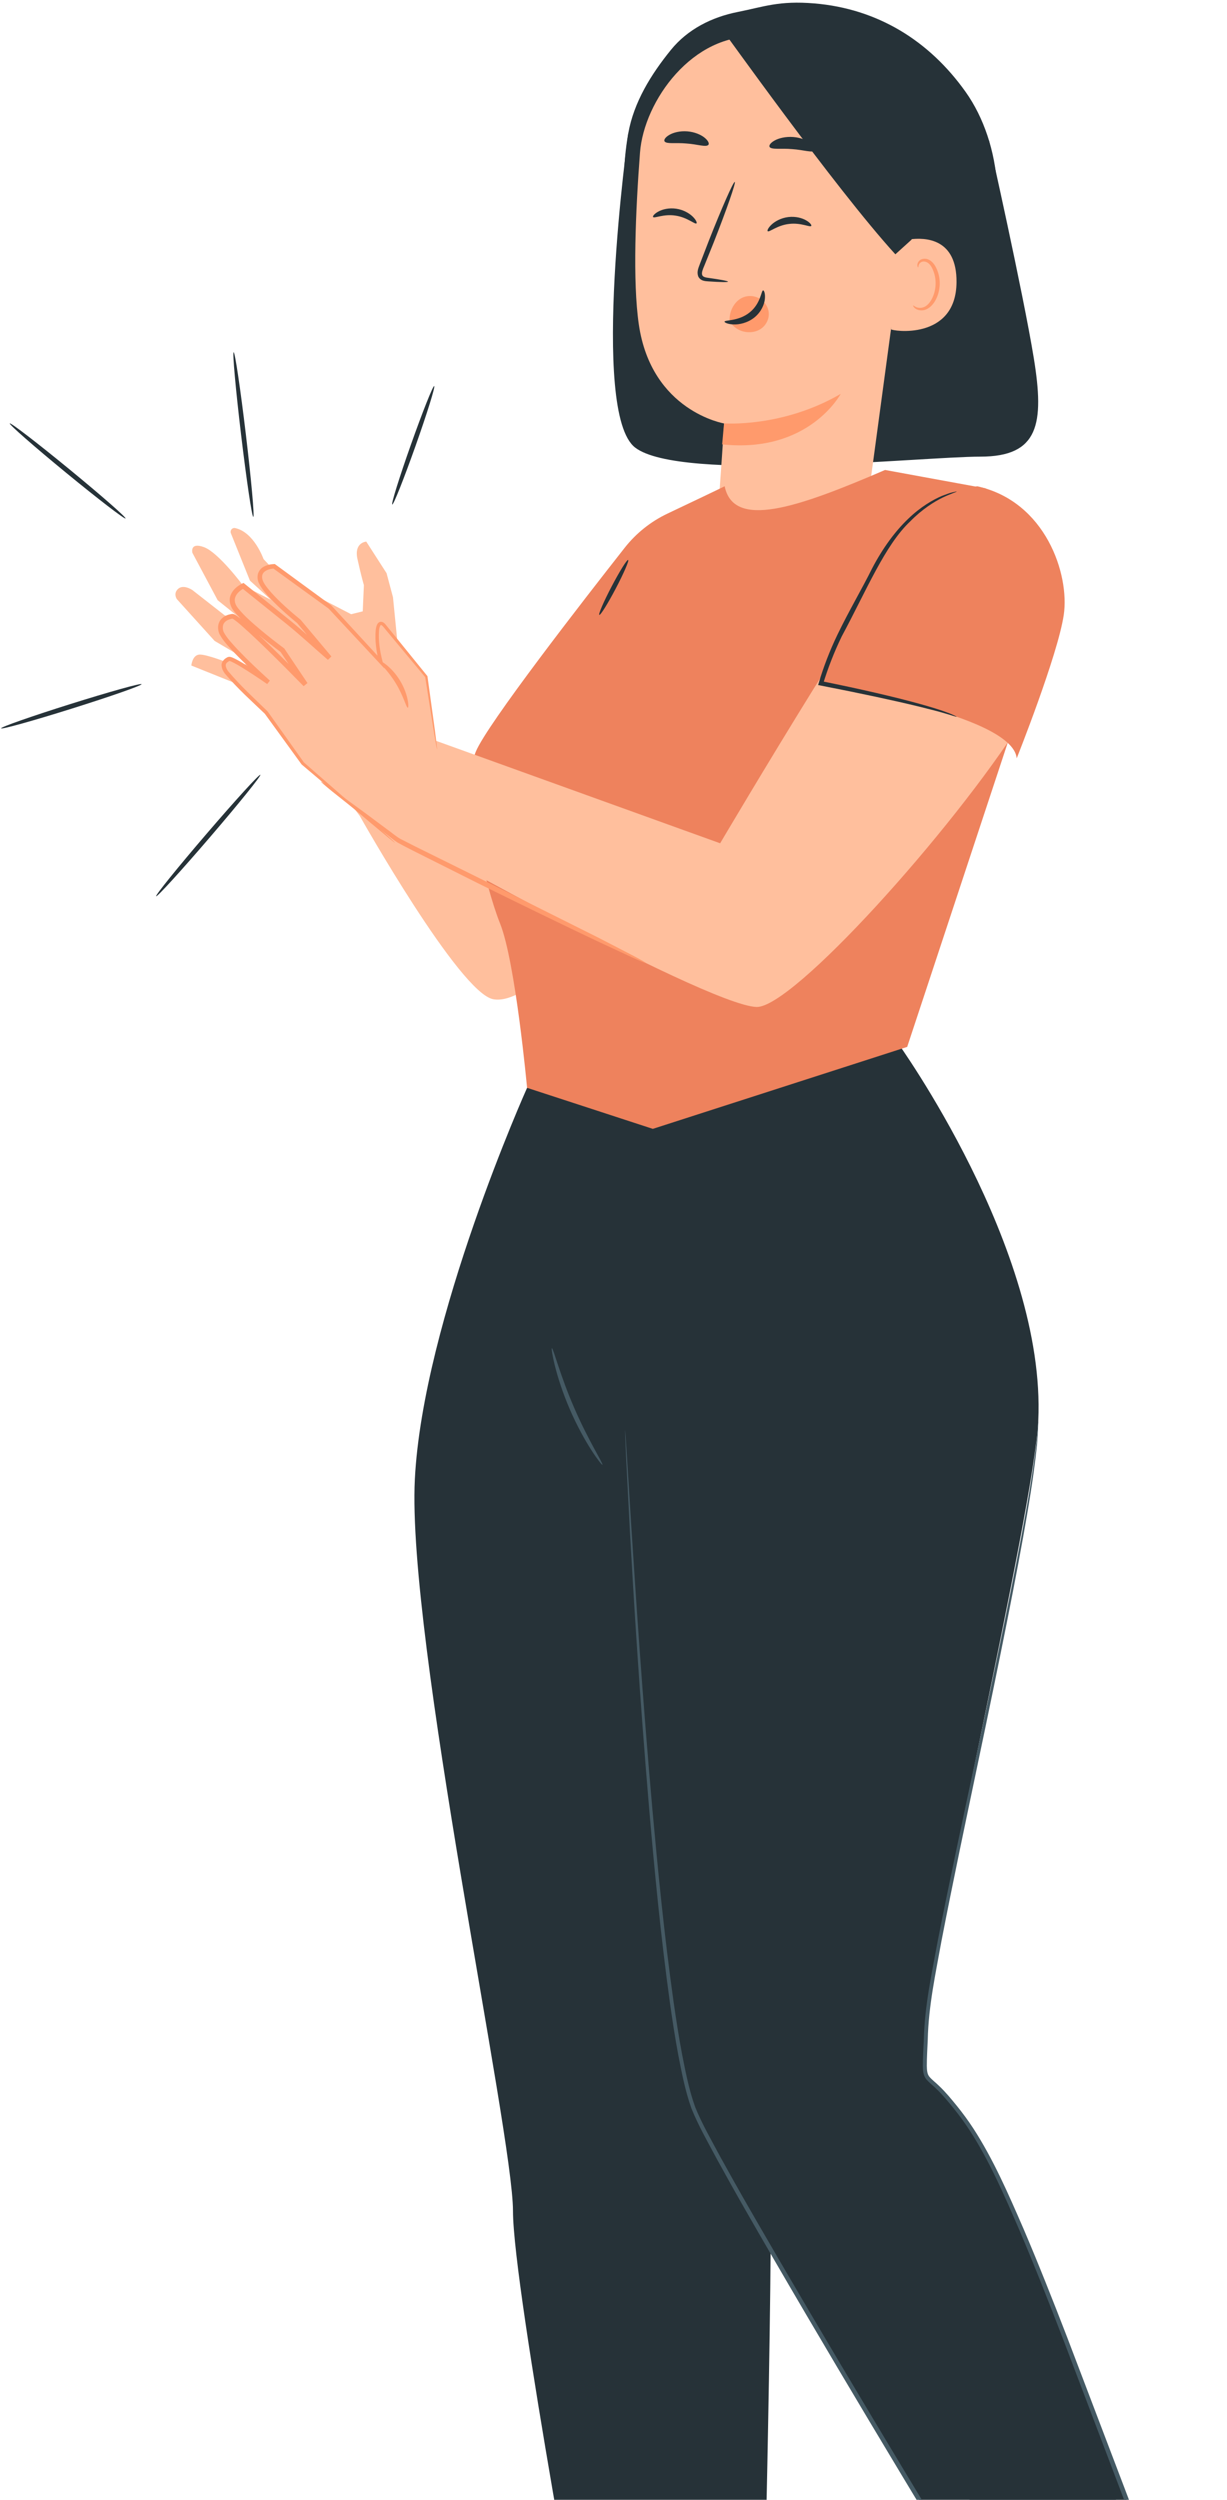 <svg width="162" height="330" viewBox="0 0 162 330" fill="none" xmlns="http://www.w3.org/2000/svg">
<path d="M77.253 123.496C77.253 123.496 69.595 132.696 65.138 131.913C60.68 131.13 47.49 107.696 47.49 107.696L37.198 93.948L52.122 92.815L77.253 123.496Z" fill="#FFBF9D"/>
<path d="M125.909 330.884L135.865 351.962C135.865 351.962 115.256 369.414 116.581 373.906L161.638 357.842L160.429 354.561L154.499 344.008L143.863 323.193L125.909 330.884Z" fill="#455A64"/>
<path d="M130.565 18.514C130.565 18.514 135.075 38.576 136.491 47.273C137.907 55.969 137.15 60.282 129.433 60.282C121.716 60.282 89.913 63.681 83.872 59.096C77.83 54.51 82.952 17.59 82.952 17.59L130.565 18.514Z" fill="#263238"/>
<path d="M127.487 12.127C122.659 5.337 115.838 1.154 107.533 0.452C102.847 0.057 100.84 0.9 97.399 1.581C93.959 2.263 90.787 3.867 88.577 6.59C85.953 9.824 83.683 13.49 82.951 17.588C82.198 21.799 82.241 25.97 82.815 29.445C83.513 33.665 85.932 40.208 88.205 43.832L95.346 45.195C101.314 45.805 107.366 46.411 113.287 45.443C119.208 44.474 125.084 41.725 128.551 36.832C133.372 30.032 132.317 18.917 127.487 12.127Z" fill="#263238"/>
<path d="M117.854 11.402L103.803 4.685L100.002 4.867C91.512 4.321 85.022 13.281 84.499 20.149C83.919 27.778 83.512 37.116 84.343 42.826C86.015 54.306 95.613 55.903 95.613 55.903C95.613 55.903 95.005 65.202 94.675 68.998L114.6 65.966L121.409 15.537C121.477 13.444 119.933 11.649 117.854 11.402Z" fill="#FFBF9D"/>
<path d="M101.503 41.329C101.465 40.727 101.169 40.177 100.771 39.787C99.974 39.005 98.743 38.851 97.794 39.414C96.847 39.977 96.241 41.222 96.331 42.424C96.792 43.157 97.537 43.681 98.393 43.813C98.526 43.834 98.66 43.847 98.795 43.854C99.449 43.881 100.127 43.706 100.659 43.259C101.191 42.813 101.55 42.072 101.503 41.329Z" fill="#FF9A6C"/>
<path d="M86.226 28.649C86.378 28.867 87.603 28.22 89.165 28.461C90.731 28.679 91.757 29.659 91.956 29.492C92.051 29.42 91.92 29.051 91.476 28.611C91.039 28.174 90.254 27.695 89.278 27.551C88.303 27.408 87.428 27.642 86.902 27.938C86.366 28.233 86.151 28.551 86.226 28.649Z" fill="#263238"/>
<path d="M96.116 37.182C96.125 37.093 95.144 36.91 93.553 36.686C93.149 36.639 92.768 36.553 92.704 36.277C92.612 35.984 92.787 35.551 92.989 35.084C93.382 34.112 93.792 33.093 94.223 32.025C95.938 27.669 97.186 24.085 97.011 24.018C96.834 23.95 95.301 27.426 93.585 31.781C93.173 32.856 92.777 33.879 92.401 34.859C92.241 35.316 91.973 35.833 92.171 36.441C92.275 36.745 92.569 36.967 92.827 37.041C93.085 37.123 93.311 37.13 93.512 37.145C95.114 37.253 96.11 37.272 96.116 37.182Z" fill="#263238"/>
<path d="M95.595 55.89C95.595 55.89 103.3 56.487 110.999 51.995C110.999 51.995 106.807 59.884 95.347 58.663L95.595 55.89Z" fill="#FF9A6C"/>
<path d="M100.757 38.335C100.501 38.317 100.474 40.033 98.989 41.233C97.506 42.436 95.679 42.22 95.662 42.46C95.637 42.567 96.065 42.799 96.837 42.83C97.594 42.865 98.705 42.636 99.612 41.903C100.519 41.167 100.917 40.176 100.985 39.473C101.061 38.756 100.875 38.328 100.757 38.335Z" fill="#263238"/>
<path d="M87.739 18.66C87.999 19.049 89.214 18.807 90.629 18.943C92.046 19.034 93.211 19.467 93.526 19.123C93.666 18.955 93.517 18.577 93.031 18.181C92.553 17.788 91.722 17.419 90.749 17.341C89.776 17.263 88.901 17.495 88.369 17.808C87.829 18.122 87.625 18.472 87.739 18.66Z" fill="#263238"/>
<path d="M107.109 29.829C106.952 30.042 105.744 29.363 104.175 29.564C102.604 29.742 101.554 30.694 101.36 30.524C101.266 30.449 101.407 30.083 101.862 29.655C102.31 29.229 103.107 28.771 104.086 28.652C105.064 28.535 105.932 28.792 106.45 29.099C106.981 29.41 107.188 29.733 107.109 29.829Z" fill="#263238"/>
<path d="M107.592 19.868C107.263 20.211 106.061 19.777 104.597 19.686C103.135 19.548 101.877 19.791 101.611 19.402C101.495 19.213 101.708 18.864 102.268 18.552C102.819 18.24 103.727 18.009 104.733 18.087C105.739 18.167 106.596 18.535 107.086 18.929C107.588 19.321 107.738 19.699 107.592 19.868Z" fill="#263238"/>
<path d="M118.145 34.584C118.158 33.73 119.17 31.733 120.015 31.612C122.271 31.291 126.327 31.523 126.29 37.238C126.24 45.049 117.651 43.688 117.638 43.464C117.629 43.288 118.099 37.53 118.145 34.584Z" fill="#FFBF9D"/>
<path d="M120.566 40.324C120.6 40.299 120.702 40.42 120.93 40.527C121.154 40.63 121.54 40.705 121.948 40.555C122.775 40.257 123.479 38.951 123.526 37.543C123.551 36.832 123.407 36.154 123.158 35.592C122.922 35.019 122.555 34.618 122.14 34.541C121.728 34.443 121.431 34.69 121.335 34.909C121.228 35.128 121.277 35.283 121.236 35.297C121.214 35.316 121.069 35.166 121.134 34.843C121.168 34.688 121.26 34.504 121.445 34.355C121.633 34.205 121.91 34.129 122.199 34.161C122.802 34.207 123.34 34.765 123.614 35.382C123.92 36.002 124.1 36.763 124.071 37.562C124.011 39.135 123.196 40.603 122.064 40.922C121.514 41.063 121.056 40.894 120.82 40.708C120.579 40.514 120.538 40.339 120.566 40.324Z" fill="#FF9A6C"/>
<path d="M120.331 31.655L118.214 33.572C110.229 24.822 94.928 3.235 95.777 4.516C95.777 4.516 101.791 2.508 108.067 4.02C114.343 5.532 126.172 9.526 125.479 16.999C124.786 24.471 120.331 31.655 120.331 31.655Z" fill="#263238"/>
<path d="M69.591 143.604C69.591 143.604 55.833 174.262 54.772 195.279C53.711 216.296 67.729 281.556 67.729 291.88C67.729 302.204 78.243 358.195 78.243 358.195L100.598 356.5C100.598 356.5 102.082 299.928 101.712 284.811C101.343 269.694 99.455 179.793 99.455 179.793L92.637 143.263L69.591 143.604Z" fill="#263238"/>
<path d="M118.443 137.548C118.443 137.548 138.143 164.834 137.082 187.536C136.532 199.322 122.694 257.959 122.326 267.176C121.957 276.393 121.589 272.707 125.278 277.131C128.966 281.555 131.67 285.34 140.984 309.581L152.266 339.288L133.113 349.398C133.113 349.398 97.459 291.026 91.926 279.227C86.392 267.429 83.586 198.874 83.586 198.874L79.279 148.806L118.443 137.548Z" fill="#263238"/>
<path d="M82.533 188.774C82.533 188.774 82.569 189.073 82.608 189.657C82.646 190.259 82.702 191.123 82.774 192.25C82.918 194.55 83.128 197.909 83.399 202.234C83.964 210.905 84.776 223.464 86.147 238.978C86.851 246.731 87.664 255.23 88.938 264.303C89.265 266.57 89.616 268.874 90.056 271.197C90.512 273.512 90.969 275.888 91.784 278.156C92.684 280.379 93.939 282.55 95.119 284.758C96.334 286.958 97.578 289.183 98.865 291.42C109.164 309.322 120.934 328.793 133.369 349.24L132.967 349.13C134.276 348.439 135.691 347.692 137.111 346.942C142.252 344.228 147.336 341.545 152.12 339.02L151.979 339.394C147.985 328.871 144.101 318.639 140.361 308.789C138.469 303.875 136.577 299.069 134.602 294.426C132.602 289.803 130.631 285.253 128.031 281.242C127.379 280.241 126.681 279.284 125.938 278.365C125.194 277.443 124.456 276.537 123.622 275.745C123.212 275.332 122.756 275.012 122.328 274.521C121.864 273.99 121.856 273.279 121.841 272.717C121.843 271.542 121.924 270.406 121.972 269.27C122.08 264.7 123.061 260.349 123.818 256.177C125.46 247.823 127.135 240.1 128.63 233.057C131.645 218.978 134.005 207.636 135.404 199.778C136.114 195.85 136.554 192.79 136.805 190.712C136.934 189.674 136.948 188.876 137.003 188.343C137.044 187.809 137.08 187.536 137.08 187.536C137.08 187.536 137.084 188.633 136.921 190.725C136.706 192.811 136.301 195.88 135.625 199.817C134.293 207.694 131.995 219.053 129.032 233.144C127.563 240.191 125.912 247.92 124.295 256.27C123.548 260.457 122.587 264.758 122.49 269.296C122.444 270.43 122.365 271.579 122.367 272.712C122.381 273.276 122.403 273.827 122.739 274.191C123.073 274.579 123.573 274.948 123.99 275.363C124.856 276.183 125.612 277.11 126.36 278.031C127.111 278.957 127.825 279.931 128.488 280.945C131.134 285.015 133.114 289.573 135.127 294.206C137.113 298.858 139.013 303.665 140.911 308.582C144.657 318.431 148.548 328.662 152.55 339.182L152.646 339.432L152.408 339.556C147.624 342.082 142.54 344.766 137.4 347.48C135.981 348.229 134.567 348.977 133.257 349.667L133.004 349.8L132.856 349.555C120.42 329.102 108.666 309.623 98.388 291.694C97.103 289.452 95.861 287.224 94.648 285.018C93.464 282.792 92.224 280.65 91.293 278.339C90.458 275.999 90.01 273.622 89.555 271.29C89.117 268.954 88.77 266.644 88.448 264.371C87.193 255.277 86.404 246.772 85.728 239.012C84.41 223.487 83.662 210.922 83.17 202.246C82.948 197.918 82.775 194.556 82.658 192.256C82.612 191.126 82.576 190.262 82.552 189.658C82.528 189.075 82.533 188.774 82.533 188.774Z" fill="#455A64"/>
<path d="M79.537 193.366C79.473 193.409 78.874 192.671 78.046 191.38C77.219 190.09 76.182 188.233 75.25 186.085C74.318 183.934 73.671 181.91 73.295 180.423C72.918 178.937 72.788 177.996 72.864 177.979C73.045 177.935 73.954 181.599 75.809 185.843C77.638 190.095 79.693 193.264 79.537 193.366Z" fill="#455A64"/>
<path d="M94.496 64.205H94.501C94.538 64.183 94.539 64.183 94.496 64.205Z" fill="#455A64"/>
<path d="M130.186 64.482L116.853 62.04C105.176 67.081 96.846 69.888 95.676 64.189C95.329 64.378 91.201 66.342 88.131 67.798C85.922 68.846 83.99 70.388 82.479 72.309C77.137 79.103 64.285 95.634 62.813 99.244C60.95 103.816 63.998 116.852 66.031 121.932C68.064 127.011 69.589 143.604 69.589 143.604L86.191 149.022L119.776 138.202L133.863 95.587L130.186 64.482Z" fill="#EE825D"/>
<path d="M79.126 81.175C78.977 81.097 79.709 79.409 80.761 77.406C81.813 75.401 82.786 73.841 82.935 73.919C83.085 73.998 82.352 75.684 81.3 77.689C80.247 79.692 79.274 81.254 79.126 81.175Z" fill="#263238"/>
<path d="M23.357 79.099C23.357 79.099 22.923 78.515 23.346 77.923C24.044 76.946 25.415 77.905 25.415 77.905L29.665 81.23L33.446 83.019L28.737 79.234L25.4 72.977C25.4 72.977 25.023 71.522 26.943 72.234C28.864 72.947 32.093 77.3 32.093 77.3L35.755 79.172L32.998 76.645L30.482 70.397C30.332 70.027 30.654 69.626 31.045 69.711C33.56 70.253 34.795 73.805 34.795 73.805L37.187 76.335L46.36 81.082L47.892 80.704L48.044 77.241C48.044 77.241 47.668 75.968 47.193 73.786C46.717 71.603 48.357 71.497 48.357 71.497L51.038 75.665L51.886 78.846L52.475 84.788L53.599 90.402L43.289 96.416L35.534 91.988L25.262 87.858C25.262 87.858 25.375 86.515 26.286 86.415C27.196 86.316 30.378 87.596 30.378 87.596L33.709 87.768L28.338 84.611L23.357 79.099Z" fill="#FFBF9D"/>
<path d="M138.005 75.082C139.886 81.876 138.763 89.149 134.981 95.099C125.618 109.828 104.622 133.089 99.881 132.931C92.984 132.7 47.541 107.131 52.651 109.57L57.581 97.8L95.08 111.323C95.08 111.323 118.945 70.862 122.528 69.032C126.111 67.201 132.488 65.395 135.443 68.966C136.422 70.146 137.286 72.483 138.005 75.082Z" fill="#FFBF9D"/>
<path d="M57.701 98.912L56.283 89.324L50.676 82.5C50.676 82.5 49.891 81.621 49.797 83.506C49.703 85.391 50.275 87.383 50.275 87.383L43.555 80.124L36.186 74.756C36.186 74.756 34.078 74.774 34.316 76.436C34.553 78.097 39.468 82.045 39.468 82.045L43.504 86.864L38.92 82.825L32.104 77.342C32.104 77.342 30.116 78.246 30.796 79.903C31.476 81.56 37.281 85.832 37.281 85.832L40.317 90.351C40.317 90.351 31.423 81.228 30.673 81.344C29.922 81.462 28.816 81.915 29.162 83.353C29.508 84.792 35.433 90.06 35.433 90.06C35.433 90.06 30.633 86.731 30.192 86.979C29.75 87.228 29.199 87.565 29.762 88.558C30.325 89.551 35.136 94.055 35.136 94.055L39.964 100.775L52.142 111.248L57.701 98.912Z" fill="#FFBF9D"/>
<path d="M50.052 87.243C50.135 87.093 51.683 87.984 52.795 89.817C53.923 91.641 54.014 93.422 53.843 93.429C53.65 93.464 53.28 91.854 52.23 90.164C51.2 88.46 49.933 87.398 50.052 87.243Z" fill="#FF9A6C"/>
<path d="M52.143 111.251C52.136 111.258 52.061 111.205 51.916 111.093C51.75 110.959 51.542 110.792 51.284 110.585C50.701 110.1 49.894 109.429 48.863 108.571C46.729 106.765 43.673 104.178 39.836 100.929L39.819 100.914L39.804 100.893C38.357 98.899 36.717 96.641 34.943 94.196L34.973 94.232C33.27 92.599 31.422 90.962 29.674 88.903C29.46 88.599 29.285 88.285 29.256 87.846C29.218 87.372 29.622 86.978 29.923 86.825C29.997 86.788 30.045 86.715 30.306 86.706C30.474 86.72 30.524 86.76 30.639 86.787C30.806 86.859 30.975 86.93 31.127 87.012C31.442 87.171 31.74 87.345 32.04 87.522C33.234 88.235 34.407 89.013 35.599 89.826L35.243 90.279C33.802 88.985 32.351 87.635 30.935 86.161C30.242 85.395 29.511 84.705 28.962 83.671C28.733 83.113 28.701 82.447 29.084 81.878C29.494 81.335 30.056 81.12 30.694 81.038C31.054 81.09 31.073 81.186 31.228 81.26C31.347 81.342 31.461 81.423 31.569 81.508C31.787 81.675 31.996 81.85 32.201 82.026C32.613 82.379 33.015 82.741 33.414 83.109C34.212 83.846 35.002 84.602 35.793 85.372C37.374 86.911 38.958 88.497 40.554 90.124L40.048 90.535C39.089 89.108 38.056 87.571 37.01 86.018L37.089 86.1C36.046 85.323 34.994 84.504 33.947 83.63C32.909 82.745 31.848 81.86 30.931 80.731C30.484 80.212 30.139 79.355 30.442 78.588C30.735 77.837 31.324 77.373 31.969 77.041L32.148 76.949L32.315 77.084C34.304 78.685 36.266 80.265 38.198 81.821C40.128 83.38 41.908 85.055 43.72 86.622L43.259 87.071C41.89 85.433 40.547 83.824 39.229 82.246L39.274 82.29C37.845 81.107 36.49 79.908 35.293 78.563C34.999 78.22 34.709 77.879 34.462 77.484C34.33 77.3 34.228 77.076 34.127 76.856C34.037 76.603 33.988 76.351 34.005 76.095C34.013 75.562 34.375 75.04 34.819 74.814C35.263 74.575 35.708 74.48 36.188 74.46L36.282 74.456L36.364 74.516C38.935 76.399 41.388 78.194 43.72 79.903L43.742 79.918L43.759 79.938C46.164 82.554 48.394 84.979 50.453 87.219L50.048 87.447C49.679 85.984 49.48 84.561 49.606 83.163C49.629 82.986 49.658 82.808 49.716 82.627C49.782 82.458 49.853 82.224 50.141 82.106C50.455 82.024 50.659 82.193 50.798 82.317C50.935 82.469 51.013 82.576 51.121 82.706C51.526 83.205 51.922 83.691 52.307 84.165C53.84 86.055 55.208 87.745 56.408 89.225L56.437 89.26L56.442 89.302C56.867 92.387 57.196 94.778 57.424 96.443C57.522 97.223 57.598 97.832 57.655 98.285C57.703 98.699 57.72 98.911 57.706 98.914C57.692 98.916 57.648 98.708 57.573 98.298C57.496 97.848 57.393 97.243 57.261 96.469C56.998 94.809 56.619 92.426 56.132 89.351L56.166 89.427C54.949 87.964 53.558 86.295 52.002 84.426C51.612 83.958 51.212 83.476 50.802 82.982C50.612 82.728 50.358 82.454 50.28 82.517C50.187 82.538 50.064 82.918 50.046 83.215C49.937 84.511 50.143 85.929 50.51 87.32L50.753 88.243L50.105 87.548C48.028 85.321 45.783 82.912 43.36 80.312L43.399 80.348C41.058 78.652 38.597 76.869 36.017 74.999L36.194 75.056C35.453 75.081 34.596 75.425 34.608 76.129C34.571 76.805 35.227 77.522 35.755 78.163C36.909 79.454 38.267 80.649 39.669 81.802L39.694 81.823L39.714 81.846C41.036 83.419 42.384 85.026 43.755 86.66L43.294 87.109C41.484 85.55 39.706 83.882 37.778 82.328C35.848 80.776 33.887 79.2 31.901 77.604L32.247 77.647C31.747 77.897 31.244 78.324 31.07 78.815C30.882 79.314 31.068 79.854 31.46 80.328C32.292 81.355 33.355 82.257 34.376 83.122C35.408 83.984 36.456 84.802 37.483 85.568L37.53 85.603L37.562 85.65C38.605 87.205 39.637 88.743 40.594 90.171L40.089 90.583C38.501 88.958 36.92 87.37 35.349 85.832C34.563 85.064 33.777 84.308 32.989 83.577L31.797 82.506C31.596 82.333 31.394 82.164 31.191 82.007C31.09 81.926 30.987 81.854 30.887 81.784L30.743 81.695L30.686 81.668C30.644 81.626 30.704 81.745 30.709 81.539C30.708 81.504 30.703 81.47 30.694 81.435C30.762 81.88 30.709 81.559 30.724 81.659L30.718 81.66L30.708 81.661L30.663 81.669L30.576 81.686L30.404 81.729C30.29 81.759 30.184 81.802 30.082 81.85C29.877 81.945 29.71 82.077 29.596 82.239C29.365 82.541 29.369 83.057 29.534 83.438C29.955 84.243 30.711 85.023 31.377 85.749C32.767 87.206 34.211 88.562 35.633 89.851L35.277 90.304C34.101 89.492 32.93 88.709 31.762 88.002C31.47 87.828 31.177 87.655 30.884 87.506C30.595 87.37 30.248 87.165 30.212 87.294C29.938 87.456 29.791 87.614 29.803 87.84C29.807 88.066 29.945 88.373 30.113 88.595C31.755 90.552 33.638 92.264 35.307 93.886L35.327 93.904L35.339 93.921C37.089 96.383 38.708 98.657 40.136 100.664L40.104 100.629C43.89 103.937 46.906 106.572 49.011 108.411C50.013 109.303 50.798 110.001 51.364 110.503C51.607 110.727 51.803 110.908 51.961 111.053C52.085 111.176 52.15 111.243 52.143 111.251Z" fill="#FF9A6C"/>
<path d="M129.002 64.189C129.002 64.189 119.835 66.575 114.901 75.056C109.968 83.536 108.389 90.437 108.389 90.437C108.389 90.437 133.647 94.184 134.238 100.1C134.238 100.1 139.658 86.503 140.447 81.178C141.238 75.854 138.084 66.188 129.002 64.189Z" fill="#EE825D"/>
<path d="M126.301 94.615C126.284 94.656 125.827 94.487 124.969 94.238C124.113 93.976 122.849 93.649 121.259 93.259C118.077 92.484 113.565 91.512 108.334 90.495L108.017 90.433L108.109 90.123C108.72 88.069 109.545 85.903 110.581 83.757C112.106 80.594 113.802 77.75 115.142 75.041C116.551 72.341 118.21 70.108 119.883 68.512C121.544 66.899 123.201 65.955 124.386 65.456C124.989 65.225 125.458 65.057 125.792 64.987C126.12 64.903 126.294 64.871 126.301 64.89C126.318 64.949 125.631 65.132 124.484 65.671C123.351 66.226 121.771 67.201 120.186 68.817C116.852 71.942 114.413 77.915 111.13 84.018C110.106 86.14 109.287 88.268 108.671 90.289L108.446 89.917C113.682 90.973 118.181 92.02 121.352 92.899C122.935 93.341 124.189 93.725 125.03 94.048C125.455 94.196 125.772 94.344 125.985 94.441C126.2 94.54 126.307 94.6 126.301 94.615Z" fill="#263238"/>
<path d="M42.388 103.19C42.417 103.152 42.992 103.534 44.008 104.258C45.118 105.069 46.552 106.116 48.276 107.374C49.181 108.049 50.16 108.777 51.204 109.553C51.728 109.925 52.274 110.398 52.828 110.726C53.441 111.038 54.071 111.359 54.716 111.686C57.37 112.999 60.268 114.433 63.309 115.937C69.341 118.952 74.795 121.678 78.894 123.729C80.788 124.708 82.365 125.522 83.586 126.154C84.688 126.739 85.287 127.083 85.266 127.125C85.245 127.167 84.607 126.904 83.469 126.392C82.223 125.812 80.614 125.062 78.681 124.162C74.651 122.251 69.106 119.566 63.005 116.55C59.97 115.027 57.079 113.576 54.432 112.248C53.765 111.904 53.157 111.598 52.495 111.226C51.861 110.826 51.386 110.391 50.85 109.996C49.826 109.197 48.866 108.447 47.977 107.754C46.31 106.428 44.921 105.323 43.846 104.469C42.882 103.681 42.36 103.226 42.388 103.19Z" fill="#FF9A6C"/>
<path d="M20.615 118.316C20.681 118.373 21.513 117.525 22.801 116.111C24.09 114.697 25.835 112.718 27.734 110.505C29.634 108.292 31.326 106.266 32.528 104.777C33.729 103.288 34.44 102.339 34.375 102.281C34.309 102.224 33.48 103.068 32.191 104.482C30.902 105.896 29.154 107.879 27.254 110.094C25.353 112.309 23.659 114.337 22.458 115.826C21.257 117.312 20.547 118.26 20.615 118.316Z" fill="#263238"/>
<path d="M0.146 96.148C0.199 96.315 4.393 95.144 9.514 93.535C14.636 91.925 18.745 90.484 18.693 90.318C18.641 90.152 14.447 91.321 9.325 92.932C4.203 94.541 0.094 95.981 0.146 96.148Z" fill="#263238"/>
<path d="M1.286 55.893C1.175 56.028 4.509 58.948 8.731 62.413C12.954 65.88 16.467 68.581 16.577 68.445C16.689 68.31 13.355 65.392 9.131 61.924C4.909 58.459 1.396 55.758 1.286 55.893Z" fill="#263238"/>
<path d="M30.849 46.497C30.677 46.518 31.116 51.402 31.832 57.403C32.549 63.407 33.269 68.255 33.442 68.234C33.615 68.213 33.176 63.331 32.459 57.328C31.743 51.326 31.023 46.476 30.849 46.497Z" fill="#263238"/>
<path d="M51.789 66.6C51.954 66.659 53.327 63.205 54.857 58.887C56.387 54.568 57.494 51.021 57.329 50.962C57.164 50.904 55.791 54.357 54.261 58.676C52.731 62.993 51.624 66.541 51.789 66.6Z" fill="#263238"/>
</svg>
